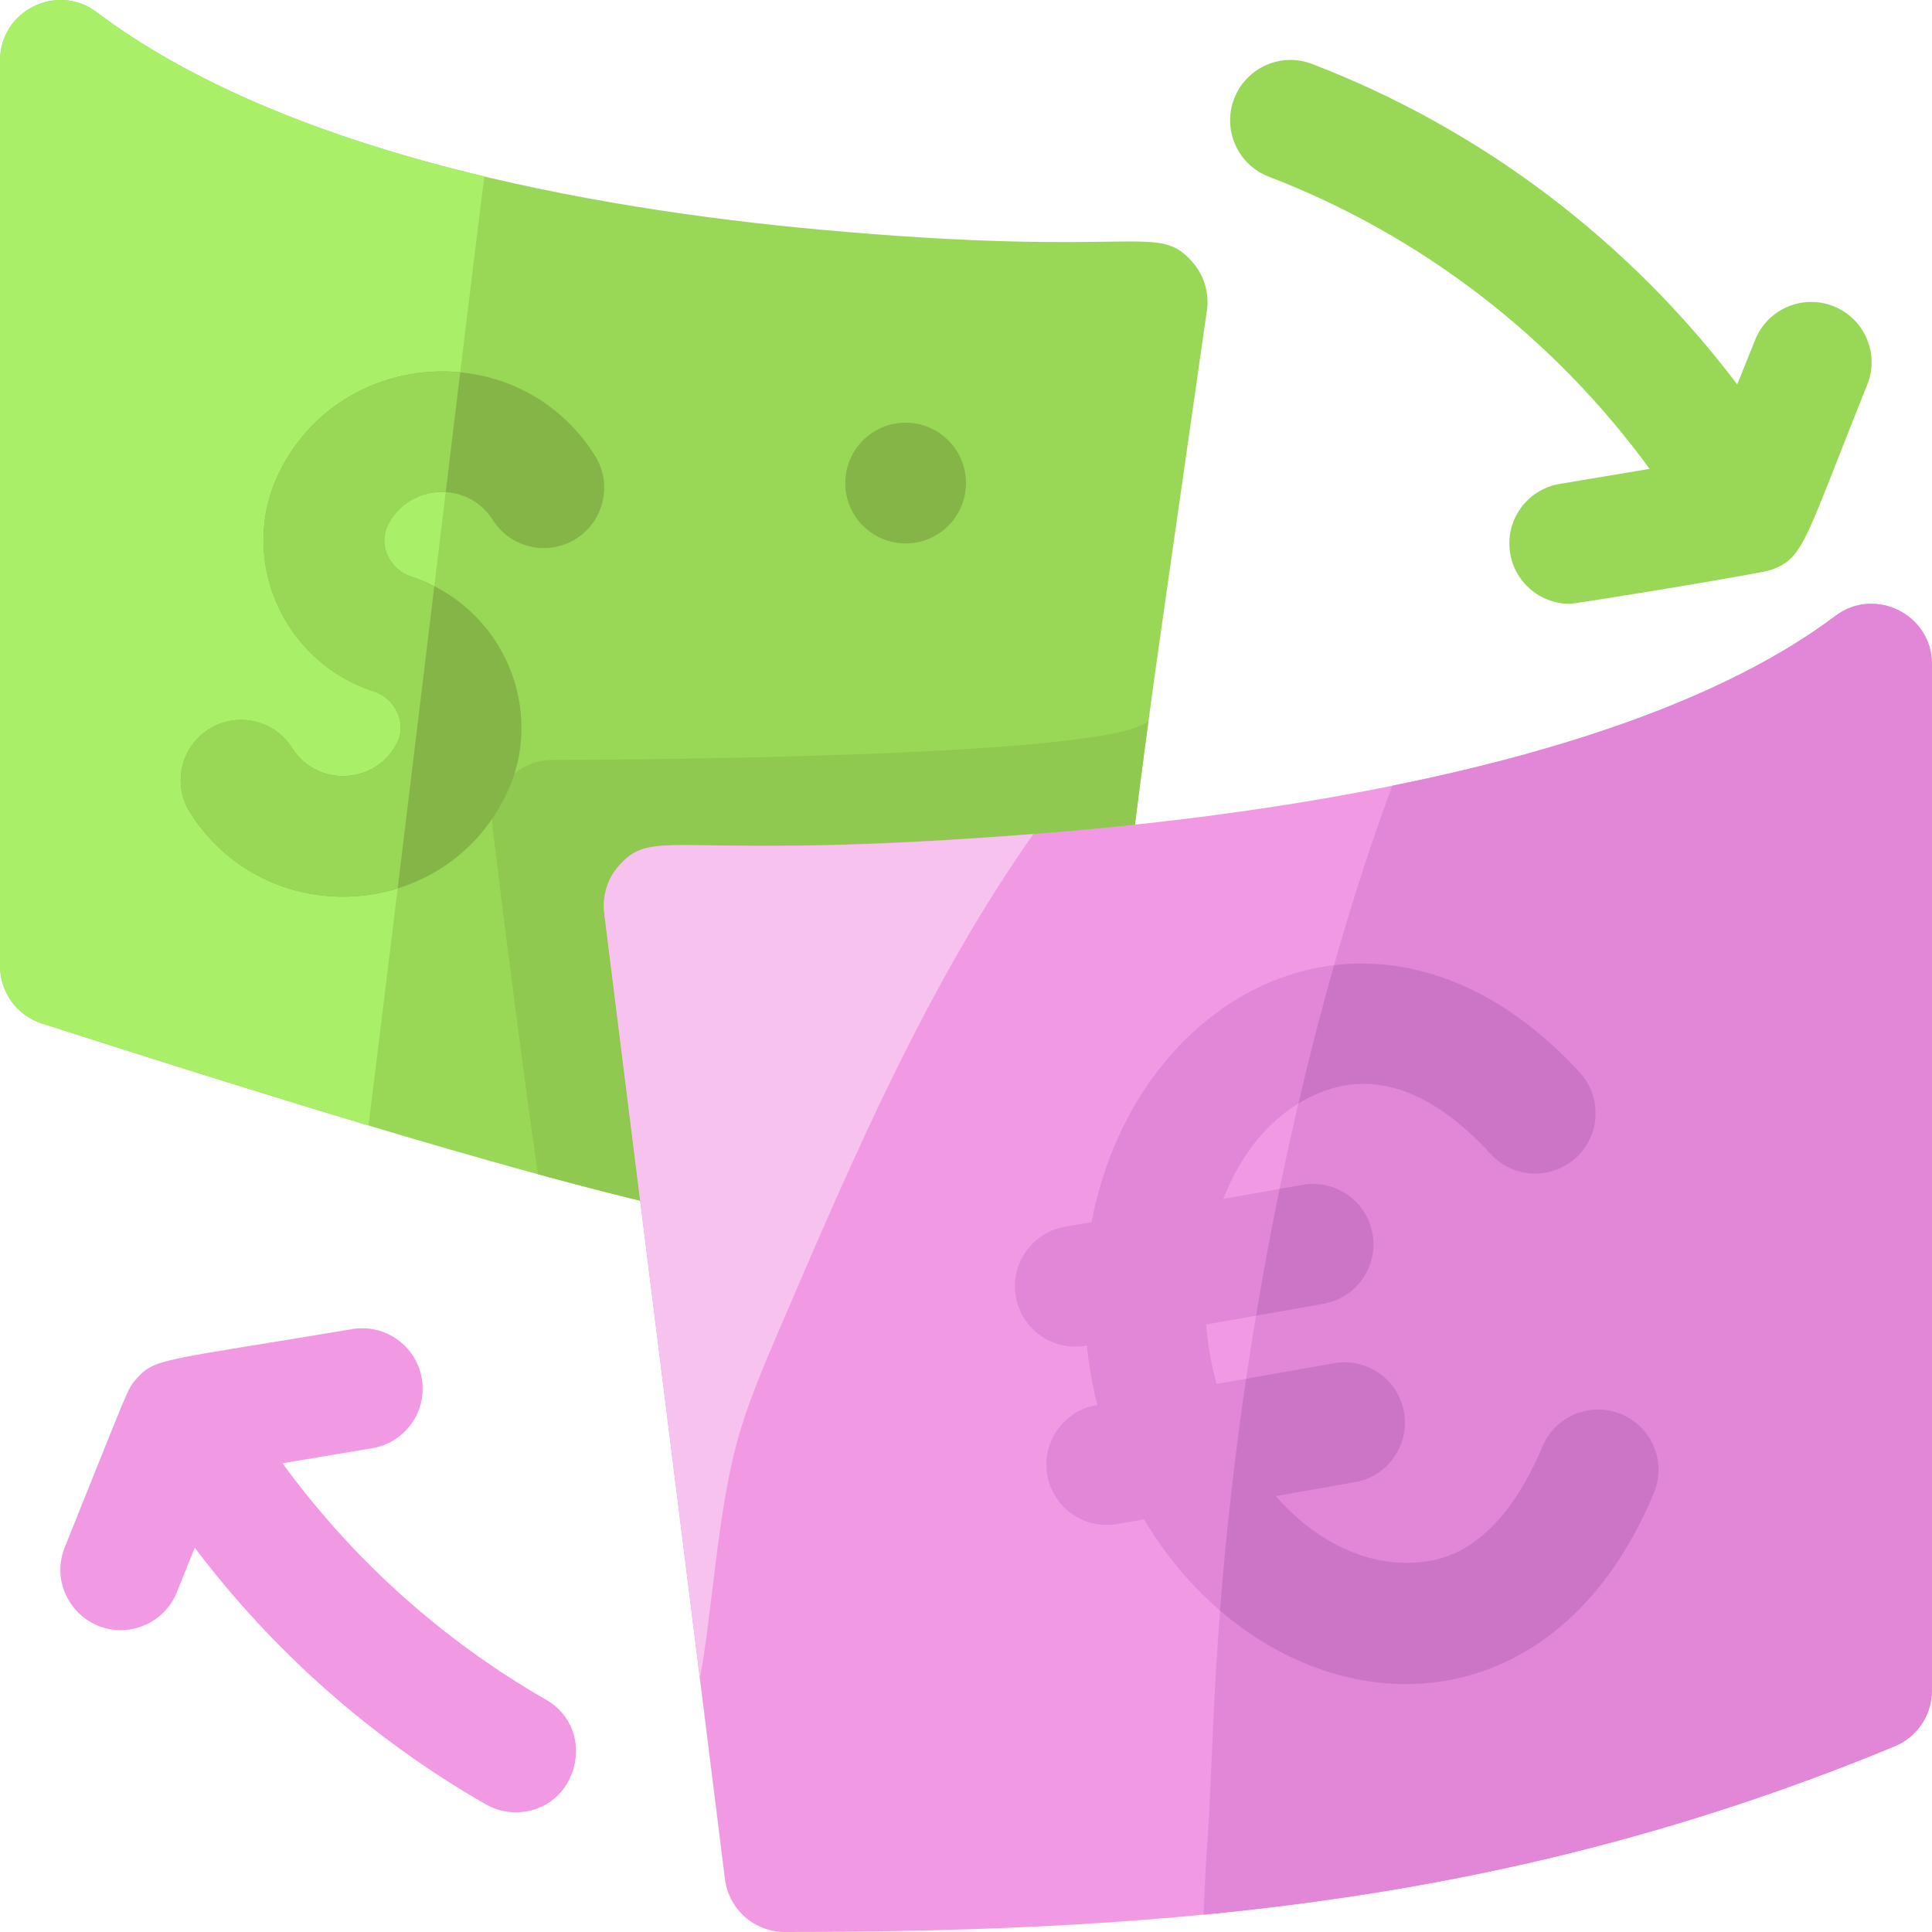 <svg id="Layer_1" enable-background="new 0 0 512.023 512.023" height="512" viewBox="0 0 512.023 512.023" width="512" xmlns="http://www.w3.org/2000/svg"><path d="m319.852 82.283c-19.705 138.065-12.616 84.62-31.96 239.72-1.077 8.615-8.936 15.044-17.99 13.88-70.194-9.332-98.964-13.33-258.78-64.63-6.62-2.12-11.11-8.28-11.11-15.23v-240c0-13.162 15.088-20.723 25.62-12.78 49.459 37.229 130.19 52.01 191.85 57.63 84.635 7.707 88.936-2.092 98.43 8.45 3.16 3.53 4.609 8.27 3.94 12.96z" fill="#99d856"/><path d="m304.371 191.033c-3.27 24.129-5.289 41.245-16.48 130.97-1.077 8.615-8.936 15.044-17.99 13.88-44.08-5.86-71.74-9.54-127.32-24.69-.58-2.898-7.368-52.926-12.03-91.9-1.151-9.46 6.237-17.837 15.78-17.9 11.95-.062 147.971-.352 158.04-10.36z" fill="#90c94f"/><path d="m512.011 176.023v272c0 6.48-3.91 12.32-9.9 14.79-98.191 40.532-187.902 49.21-294.1 49.21-8.07 0-14.88-6.01-15.88-14.01-4.021-32.131-10.31-82.503-32-256.01-.58-4.64.9-9.3 4.05-12.75 9.153-10.054 12.459-1.361 102.09-7.67 65.827-4.549 167.18-18.509 220.12-58.34 10.52-7.917 25.62-.412 25.62 12.78z" fill="#f299e3"/><path d="m512.011 176.023v272c0 6.48-3.91 12.32-9.9 14.79-62.55 25.82-121.61 38.66-183.12 44.61.24-8.05.76-15.85 1.23-22.87 1.516-22.53 1.243-67.622 12.66-135.87 7.549-45.572 19.833-96.7 36.11-140.44 43.74-8.85 87.96-22.85 117.4-45 10.52-7.917 25.62-.412 25.62 12.78z" fill="#e286d7"/><path d="m277.553 390.933c1.534 8.703 9.832 14.512 18.535 12.979l7.092-1.25c32.725 54.856 105.555 63.879 135.118-6.934 3.404-8.155-.447-17.525-8.601-20.929-8.154-3.402-17.524.446-20.929 8.601-5.143 12.318-14.474 27.566-29.728 30.256-12.736 2.244-27.96-2.408-40.941-17.152l21.017-3.706c8.702-1.534 14.513-9.833 12.979-18.535s-9.83-14.511-18.535-12.979l-31.133 5.49c-1.423-5.183-2.319-10.099-2.778-15.757l31.132-5.49c8.703-1.535 14.513-9.833 12.979-18.535s-9.832-14.509-18.535-12.979l-21.017 3.706c7.161-18.307 19.882-27.876 32.606-30.12 15.255-2.692 29.237 8.447 38.283 18.264 5.988 6.499 16.11 6.912 22.609.924 6.498-5.988 6.912-16.11.924-22.608-51.881-56.305-117.327-23.173-129.341 39.697l-7.092 1.25c-8.703 1.534-14.513 9.833-12.979 18.535 1.532 8.688 9.817 14.515 18.535 12.979.66-.116-.107-.608 1.389 7.878 1.496 8.484 2.046 7.763 1.389 7.878-8.701 1.536-14.512 9.834-12.978 18.537z" fill="#e286d7"/><g fill="#cc75c6"><path d="m350.781 345.523-17.9 3.16c1.91-11.53 4.01-22.74 6.24-33.59l6.1-1.08c8.71-1.53 17 4.28 18.54 12.98 1.531 8.7-4.28 17-12.98 18.53z"/><path d="m344.092 292.463c3.01-12.88 6.19-25.14 9.47-36.67 20.96-2.5 44.12 5.65 65.07 28.39 5.99 6.49 5.57 16.62-.93 22.61-6.49 5.98-16.62 5.57-22.61-.93-14.937-16.226-32.329-24.813-51-13.4z"/><path d="m438.302 395.723c-24.45 58.57-78.5 62.52-114.97 31.11 1.64-21.13 4.01-41.69 6.92-61.44l23.31-4.11c8.7-1.53 17 4.28 18.53 12.98 1.54 8.7-4.27 17-12.98 18.53l-21.01 3.71c12.98 14.74 28.2 19.4 40.94 17.15 15.25-2.69 24.58-17.94 29.73-30.25 3.4-8.16 12.77-12.01 20.93-8.61 8.15 3.41 11.999 12.78 8.6 20.93z"/></g><path d="m273.891 221.023c-28.07 39.78-47.8 85.77-66.96 130.4-4.34 10.1-8.82 20.54-11.59 30.68-5.23 19.253-6.591 45.082-9.85 62.81-5.601-44.861-20.07-160.594-25.36-202.91-.58-4.64.9-9.3 4.05-12.75 9.64-10.588 15.029-.642 109.71-8.23z" fill="#f7c2ee"/><path d="m128.352 46.773c-6.416 50.986-18.932 156.769-30.68 251.5-23.95-7.18-52.25-16.01-86.55-27.02-6.62-2.12-11.11-8.28-11.11-15.23v-240c0-13.162 15.088-20.723 25.62-12.78 27.619 20.79 64.849 34.5 102.72 43.53z" fill="#aaef68"/><path d="m336.28 46.829c40.357 15.494 75.489 42.588 100.896 77.427l-23.807 3.987c-8.715 1.459-14.597 9.708-13.138 18.423 1.31 7.821 8.086 13.36 15.761 13.36 1.609 0 50.678-8.014 53.336-8.977 8.942-3.227 8.857-7.685 25.523-49.046 3.303-8.196-.664-17.518-8.86-20.82-8.196-3.304-17.518.665-20.82 8.86l-4.769 11.834c-28.799-38.093-67.911-67.744-112.653-84.922-8.25-3.166-17.505.953-20.672 9.202-3.166 8.25.954 17.505 9.203 20.672z" fill="#99d856"/><path d="m144.633 450.418c-27.441-15.757-51.217-37.168-69.773-62.63l23.795-3.985c8.715-1.459 14.597-9.708 13.138-18.423s-9.708-14.599-18.423-13.138c-50.591 8.472-52.266 7.626-57.199 13.174-2.502 2.814-1.61 1.474-18.999 44.627-4.258 10.568 3.591 21.984 14.835 21.984 6.335 0 12.333-3.788 14.846-10.024l4.764-11.823c20.796 27.529 47.018 50.726 77.082 67.989 2.512 1.442 5.25 2.128 7.953 2.128 16.361-.001 22.134-21.752 7.981-29.879z" fill="#f299e3"/><path d="m157.649 120.702c-20.139-31.834-67.166-28.761-83.561 4.315-11.231 22.658.618 50.288 24.969 58.219 5.727 1.865 8.8 8.351 6.208 13.581-5.478 11.054-21.15 12.007-27.847 1.419-4.725-7.467-14.608-9.691-22.076-4.967-7.468 4.725-9.691 14.608-4.967 22.076 19.949 31.532 66.952 29.193 83.561-4.315 11.231-22.658-.618-50.288-24.969-58.219-5.727-1.865-8.8-8.351-6.208-13.581 5.532-11.162 21.204-11.922 27.847-1.419 4.725 7.467 14.608 9.691 22.076 4.967 7.467-4.725 9.691-14.609 4.967-22.076z" fill="#85b547"/><path d="m121.972 98.663c-1.21 10-2.51 20.69-3.85 31.75-6.06-.39-12.28 2.6-15.36 8.82-2.6 5.23.48 11.71 6.21 13.58 2.14.7 4.19 1.55 6.13 2.54-3.18 26.35-6.54 54.12-9.71 80.09-19.56 6.07-42.57-.42-55.02-20.1-4.72-7.47-2.5-17.35 4.97-22.07 7.47-4.73 17.35-2.5 22.08 4.96 6.69 10.59 22.36 9.64 27.84-1.42 2.6-5.23-.48-11.71-6.21-13.58-24.35-7.93-36.19-35.56-24.96-58.22 9.45-19.07 29.089-28.17 47.88-26.35z" fill="#99d856"/><circle cx="240.011" cy="128.023" fill="#85b547" r="16"/></svg>